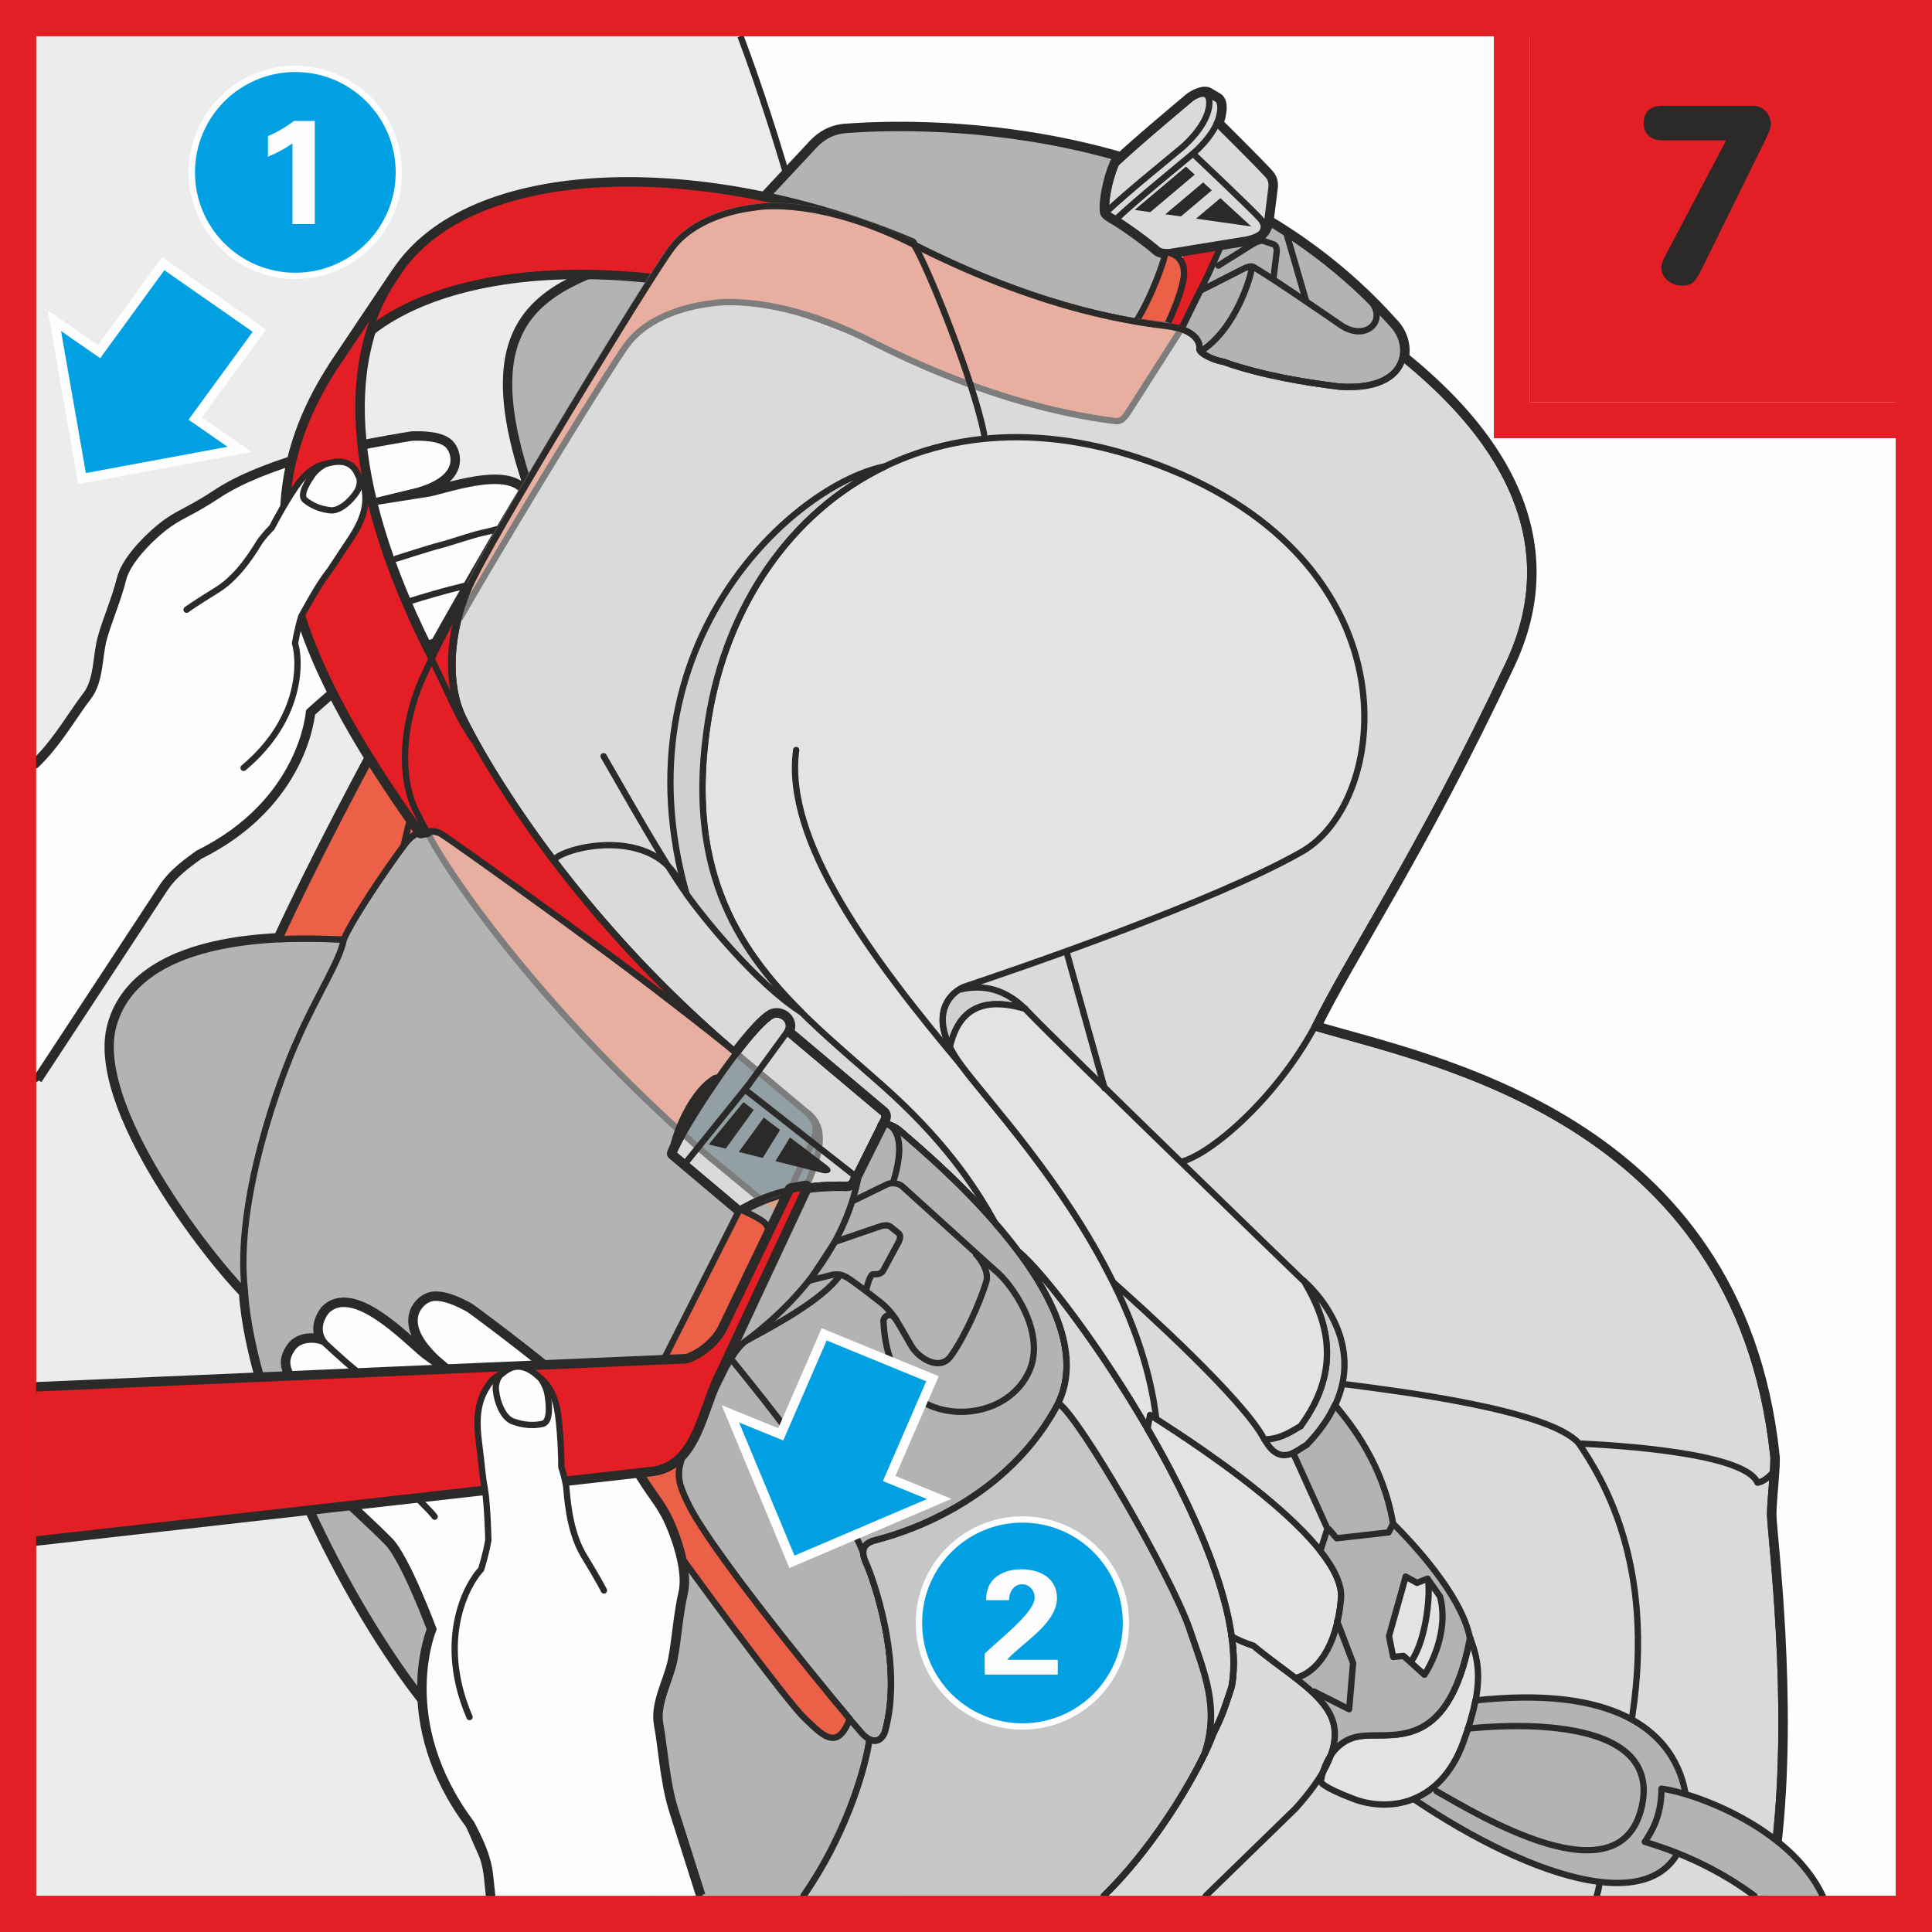 <?xml version="1.0" encoding="UTF-8"?>
<!DOCTYPE svg PUBLIC "-//W3C//DTD SVG 1.1//EN" "http://www.w3.org/Graphics/SVG/1.1/DTD/svg11.dtd">
<!-- Creator: CorelDRAW 2017 -->
<svg xmlns="http://www.w3.org/2000/svg" xml:space="preserve" width="28.25mm" height="28.25mm" version="1.1" style="shape-rendering:geometricPrecision; text-rendering:geometricPrecision; image-rendering:optimizeQuality; fill-rule:evenodd; clip-rule:evenodd"
viewBox="0 0 180.68 180.68"
 xmlns:xlink="http://www.w3.org/1999/xlink">
 <rect x="0" y="0" width="180.68" height="180.68" fill="#333333" stroke="none"/>
 <defs>
  <style type="text/css">
   <![CDATA[
    .str2 {stroke:#2B2A29;stroke-width:1.18;stroke-miterlimit:4}
    .str7 {stroke:#FEFEFE;stroke-width:0.59;stroke-miterlimit:4}
    .str5 {stroke:#7D7D7D;stroke-width:0.59;stroke-miterlimit:4}
    .str1 {stroke:#2B2A29;stroke-width:0.59;stroke-miterlimit:4}
    .str8 {stroke:#E31E24;stroke-width:3.38;stroke-miterlimit:10}
    .str6 {stroke:#FEFEFE;stroke-width:1.77;stroke-miterlimit:4}
    .str4 {stroke:#2B2A29;stroke-width:0.59;stroke-linejoin:round;stroke-miterlimit:4}
    .str0 {stroke:#2B2A29;stroke-width:1.18;stroke-linecap:round;stroke-linejoin:round;stroke-miterlimit:4}
    .str3 {stroke:#2B2A29;stroke-width:0.59;stroke-linecap:round;stroke-linejoin:round;stroke-miterlimit:4}
    .fil1 {fill:none;fill-rule:nonzero}
    .fil0 {fill:#FEFEFE;fill-rule:nonzero}
    .fil2 {fill:#EBECEC;fill-rule:nonzero}
    .fil11 {fill:#E3E3E3;fill-rule:nonzero}
    .fil5 {fill:#D9DADA;fill-rule:nonzero}
    .fil12 {fill:#CFD0D0;fill-rule:nonzero}
    .fil9 {fill:#C5C6C6;fill-rule:nonzero}
    .fil3 {fill:#B2B3B3;fill-rule:nonzero}
    .fil10 {fill:#2B2A29;fill-rule:nonzero}
    .fil16 {fill:#2B2A29;fill-rule:nonzero}
    .fil6 {fill:#DEA089;fill-rule:nonzero}
    .fil8 {fill:#EB6046;fill-rule:nonzero}
    .fil4 {fill:#E31E24;fill-rule:nonzero}
    .fil13 {fill:#E8AFA0;fill-rule:nonzero}
    .fil14 {fill:#929FA4;fill-rule:nonzero}
    .fil7 {fill:#44C0F0;fill-rule:nonzero}
    .fil15 {fill:#00A0E3;fill-rule:nonzero}
   ]]>
  </style>
 </defs>
 <g id="Слой_x0020_1">
  <polygon class="fil0" points="3.38,177.3 177.3,177.3 177.3,3.38 3.38,3.38 "/>
  <path class="fil1 str0" d="M62.46 23.68c-0.04,0.06 -0.09,0.13 -0.13,0.2 0.04,-0.07 0.09,-0.14 0.13,-0.2z"/>
  <path class="fil2" d="M69.25 3.38c6.91,18.41 14.09,48.31 15.05,81.02 0.94,31.89 0.58,71.43 0.27,92.89l-81.19 0 0 -173.91 65.87 0z"/>
  <path class="fil1 str1" d="M69.25 3.38c6.91,18.41 14.09,48.31 15.05,81.02 0.94,31.89 0.58,71.43 0.27,92.89"/>
  <path class="fil1 str0" d="M165.54 141.75c0,-1.61 0.44,-4.98 0.29,-5.71 -3.37,-31.48 -32.22,-36.75 -42.9,-39.97 3.36,-6.88 9.81,-16.25 18.16,-33.98 6.67,-14.16 -4.87,-24.51 -9.92,-28.65 0,0 -0,0.01 -0,0.01 0.25,-1.13 -0.18,-2.36 -0.96,-3.14 -17.87,-20.01 -45.96,-18.52 -51.06,-18.16 -1.37,0.09 -2.25,0.68 -2.93,1.37l-5.47 5.86c-2.15,0.24 -5.95,1.12 -8,3.9 -0.05,0.07 -0.12,0.17 -0.19,0.27 0.07,-0.1 0.14,-0.2 0.19,-0.27 0.05,-0.07 0.12,-0.14 0.17,-0.21 -9.96,3.43 -19.29,4.5 -13.54,21.91 1.67,-2.85 3.54,-5.96 5.34,-8.92 -3.88,6.39 -8.07,13.46 -9.99,17.09 1.03,-1.95 2.71,-4.88 4.65,-8.17 -4.76,7.71 -16.81,28.9 -23.25,42.86 2.46,-0.12 4.53,-0.02 5.56,0.02 -3.43,-0.11 -18.57,-0.97 -21.07,8.06 -2.06,7.46 9.08,21.67 12.3,24.89 0.73,10.84 9.18,28.83 17.26,38.8 6.24,7.37 14.34,13.57 20.88,17.69m103.94 0c0.45,-1.78 0.81,-3.4 0.99,-4.65 1.61,-13.62 -0.44,-29.29 -0.44,-30.9"/>
  <path class="fil0" d="M3.38 100.88c5.39,-8.22 10.62,-16.14 11.72,-17.84 1.02,-1.57 2.5,-2.54 3.42,-3.23 9.82,-4.84 10.38,-13.26 10.38,-13.26 0,0 4.77,-4.39 6.7,-5.03 1.56,-0.53 3.91,-1.17 6.32,-1.9 1.99,-0.61 4.07,-1.82 5.42,-2.99 1.38,-1.18 0.15,-2.62 -0.56,-2.8 3.47,-0.89 3.8,-1.9 3.63,-3.12 -0.16,-1.21 -1.62,-1.72 -2.22,-1.69 0,0 1.43,-0.51 1.08,-2.44 -0.97,-3.07 -7.06,-0.88 -9.09,-0.44l-5.89 0.93 4.78 -1.16c4.4,-1.28 3.35,-3.64 2.97,-4.11 -0.64,-0.93 -2.72,-0.9 -3.52,-0.87 -1.89,0.29 -8.99,1.58 -10.88,2.2 -1.9,0.62 -4.93,1.64 -7.27,3.19 -2.35,1.55 -3.22,1.78 -4.44,2.61 -1.22,0.81 -3.94,3.28 -4.42,5.24 -0.49,1.95 -1.31,3.79 -1.79,5.5 -0.48,1.69 -0.3,4 -1.45,5.5 -1.17,1.5 -2.68,4.12 -4.46,5.93l-0.45 0.46 0 29.32z"/>
  <path class="fil1 str2" d="M3.38 100.88c5.39,-8.22 10.62,-16.14 11.72,-17.84 1.02,-1.57 2.5,-2.54 3.42,-3.23 9.82,-4.84 10.38,-13.26 10.38,-13.26 0,0 4.77,-4.39 6.7,-5.03 1.56,-0.53 3.91,-1.17 6.32,-1.9 1.99,-0.61 4.07,-1.82 5.42,-2.99 1.38,-1.18 0.15,-2.62 -0.56,-2.8 3.47,-0.89 3.8,-1.9 3.63,-3.12 -0.16,-1.21 -1.62,-1.72 -2.22,-1.69 0,0 1.43,-0.51 1.08,-2.44 -0.97,-3.07 -7.06,-0.88 -9.09,-0.44l-5.89 0.93 4.78 -1.16c4.4,-1.28 3.35,-3.64 2.97,-4.11 -0.64,-0.93 -2.72,-0.9 -3.52,-0.87 -1.89,0.29 -8.99,1.58 -10.88,2.2 -1.9,0.62 -4.93,1.64 -7.27,3.19 -2.35,1.55 -3.22,1.78 -4.44,2.61 -1.22,0.81 -3.94,3.28 -4.42,5.24 -0.49,1.95 -1.31,3.79 -1.79,5.5 -0.48,1.69 -0.3,4 -1.45,5.5 -1.17,1.5 -2.68,4.12 -4.46,5.93l-0.45 0.46"/>
  <path class="fil0" d="M3.38 100.88c5.39,-8.22 10.62,-16.14 11.72,-17.84 1.02,-1.57 2.5,-2.54 3.42,-3.23 9.82,-4.84 10.38,-13.26 10.38,-13.26 0,0 4.77,-4.39 6.7,-5.03 1.56,-0.53 3.91,-1.17 6.32,-1.9 1.99,-0.61 4.07,-1.82 5.42,-2.99 1.38,-1.18 0.15,-2.62 -0.56,-2.8 3.47,-0.89 3.8,-1.9 3.63,-3.12 -0.16,-1.21 -1.62,-1.72 -2.22,-1.69 0,0 1.43,-0.51 1.08,-2.44 -0.97,-3.07 -7.06,-0.88 -9.09,-0.44l-5.89 0.93 4.78 -1.16c4.4,-1.28 3.35,-3.64 2.97,-4.11 -0.64,-0.93 -2.72,-0.9 -3.52,-0.87 -1.89,0.29 -8.99,1.58 -10.88,2.2 -1.9,0.62 -4.93,1.64 -7.27,3.19 -2.35,1.55 -3.22,1.78 -4.44,2.61 -1.22,0.81 -3.94,3.28 -4.42,5.24 -0.49,1.95 -1.31,3.79 -1.79,5.5 -0.48,1.69 -0.3,4 -1.45,5.5 -1.17,1.5 -2.68,4.12 -4.46,5.93l-0.45 0.46 0 29.32z"/>
  <path class="fil0" d="M3.38 100.88c5.39,-8.22 10.62,-16.14 11.72,-17.84 1.02,-1.57 2.5,-2.54 3.42,-3.23 9.82,-4.84 10.38,-13.26 10.38,-13.26 0,0 4.77,-4.39 6.7,-5.03 1.56,-0.53 3.91,-1.17 6.32,-1.9 1.99,-0.61 4.07,-1.82 5.42,-2.99 1.38,-1.18 0.15,-2.62 -0.56,-2.8 3.47,-0.89 3.8,-1.9 3.63,-3.12 -0.16,-1.21 -1.62,-1.72 -2.22,-1.69 0,0 1.43,-0.51 1.08,-2.44 -0.97,-3.07 -7.06,-0.88 -9.09,-0.44l-5.89 0.93 4.78 -1.16c4.4,-1.28 3.35,-3.64 2.97,-4.11 -0.64,-0.93 -2.72,-0.9 -3.52,-0.87 -1.89,0.29 -8.99,1.58 -10.88,2.2 -1.9,0.62 -4.93,1.64 -7.27,3.19 -2.35,1.55 -3.22,1.78 -4.44,2.61 -1.22,0.81 -3.94,3.28 -4.42,5.24 -0.49,1.95 -1.31,3.79 -1.79,5.5 -0.48,1.69 -0.3,4 -1.45,5.5 -1.17,1.5 -2.68,4.12 -4.46,5.93l-0.45 0.46 0 29.32z"/>
  <path class="fil1 str3" d="M3.38 100.88c5.39,-8.22 10.62,-16.14 11.72,-17.84 1.02,-1.57 2.5,-2.54 3.42,-3.23 9.82,-4.84 10.38,-13.26 10.38,-13.26 0,0 4.77,-4.39 6.7,-5.03 1.56,-0.53 3.91,-1.17 6.32,-1.9 1.99,-0.61 4.07,-1.82 5.42,-2.99 1.38,-1.18 0.15,-2.62 -0.56,-2.8 3.47,-0.89 3.8,-1.9 3.63,-3.12 -0.16,-1.21 -1.62,-1.72 -2.22,-1.69 0,0 1.43,-0.51 1.08,-2.44 -0.97,-3.07 -7.06,-0.88 -9.09,-0.44l-5.89 0.93 4.78 -1.16c4.4,-1.28 3.35,-3.64 2.97,-4.11 -0.64,-0.93 -2.72,-0.9 -3.52,-0.87 -1.89,0.29 -8.99,1.58 -10.88,2.2 -1.9,0.62 -4.93,1.64 -7.27,3.19 -2.35,1.55 -3.22,1.78 -4.44,2.61 -1.22,0.81 -3.94,3.28 -4.42,5.24 -0.49,1.95 -1.31,3.79 -1.79,5.5 -0.48,1.69 -0.3,4 -1.45,5.5 -1.17,1.5 -2.68,4.12 -4.46,5.93l-0.45 0.46"/>
  <path class="fil1 str3" d="M48.21 49.02c-0.29,0.09 -2.37,0.67 -3.09,0.81 -0.7,0.13 -3.22,0.98 -4.03,1.18 -0.81,0.2 -4.02,1.23 -4.02,1.23"/>
  <path class="fil1 str3" d="M46.8 53.82c-0.3,0.12 -2.91,0.88 -4.14,1.17 -1.24,0.29 -5.39,1.48 -6.05,1.88"/>
  <path class="fil3" d="M79.14 12.15c5.1,-0.37 33.19,-1.85 51.06,18.16 1.85,1.86 1.76,6.25 -4.88,5.86 -3.22,-0.39 -7.42,-1.08 -10.93,-2.34 -0.78,-0.1 -2.34,-0.78 -2.24,-1.27 0.1,-0.49 -0.37,-1.75 -2.93,-2.05 -4.98,-0.59 -12.92,-2.15 -23.72,-7.61 -9.08,-4.59 -14.74,-3.52 -14.74,-3.52l5.47 -5.86c0.68,-0.68 1.56,-1.27 2.93,-1.37z"/>
  <path class="fil1 str3" d="M79.14 12.15c5.1,-0.37 33.19,-1.85 51.06,18.16 1.85,1.86 1.76,6.25 -4.88,5.86 -3.22,-0.39 -7.42,-1.08 -10.93,-2.34 -0.78,-0.1 -2.34,-0.78 -2.24,-1.27 0.1,-0.49 -0.37,-1.75 -2.93,-2.05 -4.98,-0.59 -12.92,-2.15 -23.72,-7.61 -9.08,-4.59 -14.74,-3.52 -14.74,-3.52l5.47 -5.86c0.68,-0.68 1.56,-1.27 2.93,-1.37z"/>
  <path class="fil4" d="M110.41 24.37c0.93,1.2 -0.41,4.01 -1.3,6.09l1.34 0.38c2.67,-5.47 6.2,-11.92 4.77,-14.56l-4.8 8.09z"/>
  <path class="fil1 str3" d="M110.41 24.37c0.93,1.2 -0.41,4.01 -1.3,6.09l1.34 0.38c2.67,-5.47 6.2,-11.92 4.77,-14.56"/>
  <path class="fil5" d="M165.54 141.75c0,-1.61 0.44,-4.98 0.29,-5.71 -3.37,-31.48 -32.22,-36.75 -42.9,-39.97 3.36,-6.88 9.81,-16.25 18.16,-33.98 6.67,-14.16 -4.87,-24.51 -9.92,-28.65 -0.34,1.57 -1.99,2.96 -5.84,2.73 -3.22,-0.39 -7.42,-1.08 -10.93,-2.34 -0.78,-0.1 -2.34,-0.78 -2.24,-1.27 0.1,-0.49 -0.37,-1.75 -2.93,-2.05 -4.98,-0.59 -12.92,-2.15 -23.72,-7.61 -9.08,-4.59 -14.74,-3.52 -14.74,-3.52 -2.15,0.24 -5.95,1.12 -8,3.9 -2.05,2.78 -16.99,27.24 -18.89,31.63 -1.9,4.39 -2.04,9.14 -0.59,12.15 1.9,3.95 9.96,18.16 25.48,31.34l0.14 0.09c1.18,-1.54 2.28,-2.81 3.04,-3.36 0.9,-0.77 2.37,0.29 1.68,1.39l8.97 7.55c0.15,0.12 0.18,0.31 0.1,0.58l-0.26 0.51c0.13,-0.06 0.31,-0.07 0.51,-0.02 0.47,0.06 0.99,0.39 1.38,0.74 1.59,1.39 6.95,5.87 10.91,11.16 4.5,3.67 22.14,28.77 19.95,40.69 -0.55,1.63 -0.76,2.5 -1.74,4.45 -0.18,0.49 -0.44,1.11 -0.78,1.82 -1.66,3.48 -5.18,9.16 -9.43,13.3l61.76 0c0.45,-1.78 0.81,-3.4 0.99,-4.65 1.61,-13.62 -0.44,-29.29 -0.44,-30.9z"/>
  <path class="fil1 str3" d="M165.54 141.75c0,-1.61 0.44,-4.98 0.29,-5.71 -3.37,-31.48 -32.22,-36.75 -42.9,-39.97 3.36,-6.88 9.81,-16.25 18.16,-33.98 6.67,-14.16 -4.87,-24.51 -9.92,-28.65 -0.34,1.57 -1.99,2.96 -5.84,2.73 -3.22,-0.39 -7.42,-1.08 -10.93,-2.34 -0.78,-0.1 -2.34,-0.78 -2.24,-1.27 0.1,-0.49 -0.37,-1.75 -2.93,-2.05 -4.98,-0.59 -12.92,-2.15 -23.72,-7.61 -9.08,-4.59 -14.74,-3.52 -14.74,-3.52 -2.15,0.24 -5.95,1.12 -8,3.9 -2.05,2.78 -16.99,27.24 -18.89,31.63 -1.9,4.39 -2.04,9.14 -0.59,12.15 1.9,3.95 9.96,18.16 25.48,31.34l0.14 0.09c1.18,-1.54 2.28,-2.81 3.04,-3.36 0.9,-0.77 2.37,0.29 1.68,1.39l8.97 7.55c0.15,0.12 0.18,0.31 0.1,0.58l-0.26 0.51c0.13,-0.06 0.31,-0.07 0.51,-0.02 0.47,0.06 0.99,0.39 1.38,0.74 1.59,1.39 6.95,5.87 10.91,11.16 4.5,3.67 22.14,28.77 19.95,40.69 -0.55,1.63 -0.76,2.5 -1.74,4.45 -0.18,0.49 -0.44,1.11 -0.78,1.82 -1.66,3.48 -5.18,9.16 -9.43,13.3m61.76 0c0.45,-1.78 0.81,-3.4 0.99,-4.65 1.61,-13.62 -0.44,-29.29 -0.44,-30.9"/>
  <path class="fil3" d="M84.31 105.87c-0.63,-0.55 -1.56,-1.07 -2.15,-0.49l-0.87 1.3 -5.81 -2.57c-3.96,-4.1 -28.56,-22.7 -34.12,-26.07 -0.58,-0.44 -2.25,-0.72 -3.37,0.74 -1.46,1.9 -4.98,7.03 -5.86,9.08 -2.2,0 -18.89,-1.46 -21.53,8.05 -2.06,7.46 9.08,21.67 12.3,24.89 0.73,10.84 9.18,28.83 17.25,38.8 6.24,7.37 14.35,13.57 20.89,17.69l14.1 0c4.46,-6.44 5.98,-13.02 6.16,-14.63 0.7,0.35 1.21,-0.07 1.44,-0.66 1.85,-6.54 -1.27,-14.74 -1.66,-15.62 -0.4,-0.88 -0.78,-1.95 0.78,-2.34 1.56,-0.39 11.71,-3.03 16.89,-12.4 5.18,-9.37 -11.42,-23.14 -14.45,-25.77z"/>
  <path class="fil1 str3" d="M84.31 105.87c-0.63,-0.55 -1.56,-1.07 -2.15,-0.49l-0.87 1.3 -5.81 -2.57c-3.96,-4.1 -28.56,-22.7 -34.12,-26.07 -0.58,-0.44 -2.25,-0.72 -3.37,0.74 -1.46,1.9 -4.98,7.03 -5.86,9.08 -2.2,0 -18.89,-1.46 -21.53,8.05 -2.06,7.46 9.08,21.67 12.3,24.89 0.73,10.84 9.18,28.83 17.25,38.8 6.24,7.37 14.35,13.57 20.89,17.69m14.1 0c4.46,-6.44 5.98,-13.02 6.16,-14.63 0.7,0.35 1.21,-0.07 1.44,-0.66 1.85,-6.54 -1.27,-14.74 -1.66,-15.62 -0.4,-0.88 -0.78,-1.95 0.78,-2.34 1.56,-0.39 11.71,-3.03 16.89,-12.4 5.18,-9.37 -11.42,-23.14 -14.45,-25.77"/>
  <path class="fil6" d="M72.82 113.54l1.06 -2.27c-1.13,0.25 -2.04,0.57 -2.76,0.87l1.7 1.4z"/>
  <path class="fil1 str3" d="M91.28 117.31c0.39,0.4 1.26,1.6 0.95,2.58 -0.61,1.98 -2.03,5.18 -3.33,6.96 -1.07,1.46 -3.12,0.1 -3.75,-1.12 0,0 -0.96,-1.69 -1.35,-2.31 -0.39,-0.61 -0.9,-1.18 -1.46,-1.63 -0.56,-0.45 -2.19,-1.69 -2.76,-2.08 -0.56,-0.39 -0.97,-0.61 -1.69,-0.5l-2.2 0.55"/>
  <path class="fil1 str3" d="M83.81 123.44c-0.51,-0.9 -1.3,-0.28 -1.18,0.23 0.12,2.42 0.82,5.12 3.03,6.97 2.76,2.31 8.46,1.86 10.5,-2.21 1.84,-3.68 -1.56,-8.41 -3.13,-9.65l-8.67 -7.85c-0.34,-0.28 -0.97,-0.37 -1.4,-0.17l-3.23 1.57"/>
  <path class="fil1 str3" d="M80.99 120.71c0,0 0.34,-1.6 0.68,-1.54 0.63,0.05 0.87,-0.22 0.95,-0.39l1.46 -2.7c0.21,-0.53 0.01,-0.72 -0.11,-0.8l-0.67 -0.54c-0.34,-0.28 -0.84,-0.1 -1.29,0.05l-3.93 1.35 -2.38 3.64"/>
  <path class="fil1 str3" d="M119.1 25.98l0.3 -2.47c0.01,-0.55 -0.24,-0.65 -0.37,-0.68l-0.78 -0.27c-0.39,-0.14 -0.83,0.1 -1.25,0.36l-3.06 1.92"/>
  <path class="fil1 str3" d="M69.79 125.38c5.43,-4.06 10.26,-10.08 10.8,-17.66l1.57 -2.35c0.58,-0.59 1.52,-0.06 2.15,0.49 3.03,2.64 19.62,16.4 14.45,25.77 -5.18,9.37 -15.33,12 -16.89,12.4 -1.56,0.39 -1.18,1.47 -0.78,2.34 0.39,0.88 3.51,9.08 1.66,15.62 -0.29,0.78 -1.07,1.27 -2.15,0.1 -1.07,-1.17 -14.15,-16.88 -16.3,-21.57 -0.87,-1.76 -1.07,-2.73 -0.49,-4.2 0.59,-1.46 4.1,-8.49 4.1,-8.49 0.39,-0.69 1.13,-1.97 1.88,-2.45z"/>
  <path class="fil7" d="M82.68 104.64l-2.68 5.37c-0.35,0.66 -0.47,0.85 -1,0.79 -6.13,-0.12 -9.14,1.99 -9.82,2.32l-6.22 -5.24c0.89,-2.41 6.61,-11.03 8.97,-12.75 0.9,-0.77 2.37,0.29 1.68,1.39l8.97 7.55c0.15,0.12 0.19,0.31 0.1,0.58z"/>
  <path class="fil1 str0" d="M82.68 104.64l-2.68 5.37c-0.35,0.66 -0.47,0.85 -1,0.79 -6.13,-0.12 -9.14,1.99 -9.82,2.32l-6.22 -5.24c0.89,-2.41 6.61,-11.03 8.97,-12.75 0.9,-0.77 2.37,0.29 1.68,1.39l8.97 7.55c0.15,0.12 0.19,0.31 0.1,0.58z"/>
  <path class="fil5" d="M82.68 104.64l-2.68 5.37c-0.35,0.66 -0.47,0.85 -1,0.79 -6.13,-0.12 -9.14,1.99 -9.82,2.32l-6.22 -5.24c0.89,-2.41 6.61,-11.03 8.97,-12.75 0.9,-0.77 2.37,0.29 1.68,1.39l8.97 7.55c0.15,0.12 0.19,0.31 0.1,0.58z"/>
  <path class="fil1 str3" d="M82.68 104.64l-2.68 5.37c-0.35,0.66 -0.47,0.85 -1,0.79 -6.13,-0.12 -9.14,1.99 -9.82,2.32l-6.22 -5.24c0.89,-2.41 6.61,-11.03 8.97,-12.75 0.9,-0.77 2.37,0.29 1.68,1.39l8.97 7.55c0.15,0.12 0.19,0.31 0.1,0.58z"/>
  <path class="fil1 str3" d="M68.5 127.25c2.83,3.52 10.64,12.98 12.5,18.74"/>
  <path class="fil1 str3" d="M82.36 105.18c0.59,-0.39 2.74,0.39 1.17,5.37"/>
  <path class="fil1 str3" d="M69.79 125.38c2.15,-1.17 7.2,-3.8 8.76,-6.14"/>
  <path class="fil8" d="M63.67 136.73c-0.76,-1.32 -0.96,-2.37 -0.35,-3.56l7.76 -15.38c0.8,-1.46 1.31,-2.93 0.14,-3.66 -1.17,-0.73 -2.05,-1.03 -2.05,-1.03l-10.25 20.28c-0.58,1.25 -0.95,4.03 2.13,8.49 3.07,4.47 12.45,17.13 14.13,18.75 1.68,1.61 3.08,3.22 4.25,0.22l0 -0.12c-3.5,-4.17 -13.3,-16.21 -15.13,-20.21 -0.79,-1.59 -1.02,-2.54 -0.63,-3.79z"/>
  <path class="fil1 str3" d="M63.67 136.73c-0.76,-1.32 -0.96,-2.37 -0.35,-3.56l7.76 -15.38c0.8,-1.46 1.31,-2.93 0.14,-3.66 -1.17,-0.73 -2.05,-1.03 -2.05,-1.03l-10.25 20.28c-0.58,1.25 -0.95,4.03 2.13,8.49 3.07,4.47 12.45,17.13 14.13,18.75 1.68,1.61 3.08,3.22 4.25,0.22l0 -0.12c-3.5,-4.17 -13.3,-16.21 -15.13,-20.21 -0.79,-1.59 -1.02,-2.54 -0.63,-3.79z"/>
  <path class="fil1 str3" d="M22.91 120.8c-1.03,-8.49 3.37,-20.21 4.98,-23.72 1.66,-3.81 4,-7.42 4.25,-9.22"/>
  <path class="fil3" d="M61.05 177.3c-6.54,-4.13 -14.64,-10.32 -20.88,-17.69 -0.28,-0.35 -0.56,-0.71 -0.85,-1.07 1.49,4.81 4.67,12.94 7.16,17.92l-0.31 0.85 14.88 0z"/>
  <path class="fil1 str3" d="M61.05 177.3c-6.54,-4.13 -14.64,-10.32 -20.88,-17.69 -0.28,-0.35 -0.56,-0.71 -0.85,-1.07 1.49,4.81 4.67,12.94 7.16,17.92l-0.31 0.85"/>
  <path class="fil1 str3" d="M46.05 165.9c0.36,1.82 1.6,6.37 4.74,11.39"/>
  <line class="fil1 str3" x1="46.48" y1="176.45" x2="46.79" y2= "177.3" />
  <path class="fil9" d="M111.27 152.41c-1.71,-5.01 -10.31,-19.86 -12.27,-21.16 -0,-0 -0.02,-0.01 -0.03,-0.02 -0.07,0.14 -0.14,0.28 -0.21,0.42 -5.18,9.37 -15.33,12 -16.89,12.4 -1.56,0.39 -1.18,1.46 -0.78,2.34 0.39,0.88 3.51,9.08 1.66,15.62 -0.23,0.59 -0.74,1.02 -1.44,0.67 -0.18,1.62 -1.69,8.19 -6.16,14.63l28.07 0c4.26,-4.14 7.77,-9.82 9.43,-13.3 1.41,-4.3 0.01,-7.48 -1.39,-11.59z"/>
  <path class="fil1 str4" d="M111.27 152.41c-1.71,-5.01 -10.31,-19.86 -12.27,-21.16 -0,-0 -0.02,-0.01 -0.03,-0.02 -0.07,0.14 -0.14,0.28 -0.21,0.42 -5.18,9.37 -15.33,12 -16.89,12.4 -1.56,0.39 -1.18,1.46 -0.78,2.34 0.39,0.88 3.51,9.08 1.66,15.62 -0.23,0.59 -0.74,1.02 -1.44,0.67 -0.18,1.62 -1.69,8.19 -6.16,14.63m28.07 0c4.26,-4.14 7.77,-9.82 9.43,-13.3 1.41,-4.3 0.01,-7.48 -1.39,-11.59"/>
  <path class="fil5" d="M95.23 117.03c3.45,4.61 5.83,9.84 3.75,14.19 0.01,0 0.02,0.02 0.03,0.02 1.95,1.3 10.55,16.16 12.27,21.16 1.4,4.11 2.8,7.29 1.39,11.59 0.34,-0.71 0.6,-1.33 0.78,-1.82 0.98,-1.95 1.2,-2.82 1.74,-4.45 2.19,-11.92 -15.45,-37.02 -19.95,-40.69z"/>
  <path class="fil1 str3" d="M95.23 117.03c3.45,4.61 5.83,9.84 3.75,14.19 0.01,0 0.02,0.02 0.03,0.02 1.95,1.3 10.55,16.16 12.27,21.16 1.4,4.11 2.8,7.29 1.39,11.59 0.34,-0.71 0.6,-1.33 0.78,-1.82 0.98,-1.95 1.2,-2.82 1.74,-4.45 2.19,-11.92 -15.45,-37.02 -19.95,-40.69z"/>
  <path class="fil7" d="M103.94 20.26c1.24,0.67 3.71,2.52 4.38,3.14 0.29,0.14 0.57,0.23 0.95,0.19l7.33 -1.19c1.3,-0.29 1.66,-0.72 1.9,-1.57l0.38 -3.04c0.1,-0.57 0.05,-1 -0.29,-1.39 -0.78,-0.88 -4.79,-4.86 -4.79,-4.86 0.13,-0.31 0.23,-0.62 0.28,-0.95 0.14,-0.75 -0.02,-1.21 -0.26,-1.33l-0.76 -0.45c-0.4,-0.33 -1.37,0.14 -1.79,0.49 -1.41,1.19 -5,4.19 -6.91,6 -0.66,1.52 -1.05,3.67 -0.91,4.52 0.02,0.11 0.21,0.27 0.48,0.43z"/>
  <path class="fil1 str0" d="M103.94 20.26c1.24,0.67 3.71,2.52 4.38,3.14 0.29,0.14 0.57,0.23 0.95,0.19l7.33 -1.19c1.3,-0.29 1.66,-0.72 1.9,-1.57l0.38 -3.04c0.1,-0.57 0.05,-1 -0.29,-1.39 -0.78,-0.88 -4.79,-4.86 -4.79,-4.86 0.13,-0.31 0.23,-0.62 0.28,-0.95 0.14,-0.75 -0.02,-1.21 -0.26,-1.33l-0.76 -0.45c-0.4,-0.33 -1.37,0.14 -1.79,0.49 -1.41,1.19 -5,4.19 -6.91,6 -0.66,1.52 -1.05,3.67 -0.91,4.52 0.02,0.11 0.21,0.27 0.48,0.43z"/>
  <path class="fil5" d="M103.94 20.26c1.24,0.67 3.71,2.52 4.38,3.14 0.29,0.14 0.57,0.23 0.95,0.19l7.33 -1.19c1.3,-0.29 1.66,-0.72 1.9,-1.57l0.38 -3.04c0.1,-0.57 0.05,-1 -0.29,-1.39 -0.78,-0.88 -4.79,-4.86 -4.79,-4.86 0.13,-0.31 0.23,-0.62 0.28,-0.95 0.14,-0.75 -0.02,-1.21 -0.26,-1.33l-0.76 -0.45c-0.4,-0.33 -1.37,0.14 -1.79,0.49 -1.41,1.19 -5,4.19 -6.91,6 -0.66,1.52 -1.05,3.67 -0.91,4.52 0.02,0.11 0.21,0.27 0.48,0.43z"/>
  <path class="fil1 str3" d="M103.94 20.26c1.24,0.67 3.71,2.52 4.38,3.14 0.29,0.14 0.57,0.23 0.95,0.19l7.33 -1.19c1.3,-0.29 1.66,-0.72 1.9,-1.57l0.38 -3.04c0.1,-0.57 0.05,-1 -0.29,-1.39 -0.78,-0.88 -4.79,-4.86 -4.79,-4.86 0.13,-0.31 0.23,-0.62 0.28,-0.95 0.14,-0.75 -0.02,-1.21 -0.26,-1.33l-0.76 -0.45c-0.4,-0.33 -1.37,0.14 -1.79,0.49 -1.41,1.19 -5,4.19 -6.91,6 -0.66,1.52 -1.05,3.67 -0.91,4.52 0.02,0.11 0.21,0.27 0.48,0.43z"/>
  <path class="fil1 str3" d="M118.06 21.68c0.24,-0.45 0.13,-0.84 -0.2,-1.22 -0.78,-0.88 -6.29,-6.09 -6.29,-6.09"/>
  <polygon class="fil10" points="110.91,15.58 106.11,19.63 107.57,19.84 111.73,16.33 "/>
  <polygon class="fil10" points="117.02,21.18 114.13,18.53 111.85,20.45 "/>
  <polygon class="fil10" points="112.52,17.06 108.98,20.04 110.44,20.24 113.33,17.8 "/>
  <path class="fil8" d="M108.95 23.57c0.14,0.43 -1.42,4.56 -2.71,6.49 0,0 0,0 0,0l2.87 0.4c0.89,-1.83 1.62,-3.95 1.62,-4.89 0,-1.78 -1.5,-1.99 -1.78,-1.99z"/>
  <path class="fil1 str3" d="M108.95 23.57c0.14,0.43 -1.42,4.56 -2.71,6.49 0,0 0,0 0,0l2.87 0.4c0.89,-1.83 1.62,-3.95 1.62,-4.89 0,-1.78 -1.5,-1.99 -1.78,-1.99z"/>
  <path class="fil1 str3" d="M128.03 27.99c1.85,1.85 -0.21,4.06 -2.63,2.42 -1.24,-0.84 -5.77,-3.99 -8.12,-5.41 -0.21,-0.14 -0.5,-0.14 -1.28,0.28 -0.49,0.26 -3.78,1.92 -3.78,1.92l-1.78 3.63"/>
  <line class="fil1 str3" x1="120.34" y1="21.94" x2="122.12" y2= "28.06" />
  <path class="fil1 str3" d="M117.07 25.07c-0.07,0.71 -1.43,5.55 -4.63,7.69"/>
  <path class="fil3" d="M62.91 23.07c-9.95,3.43 -19.29,4.5 -13.54,21.91 5.12,-8.7 12.03,-19.86 13.37,-21.69 0.05,-0.07 0.11,-0.14 0.17,-0.21z"/>
  <path class="fil1 str3" d="M62.91 23.07c-9.95,3.43 -19.29,4.5 -13.54,21.91 5.12,-8.7 12.03,-19.86 13.37,-21.69 0.05,-0.07 0.11,-0.14 0.17,-0.21z"/>
  <path class="fil8" d="M37.99 78.78c1.12,-1.46 2.78,-1.17 3.37,-0.74 4.01,2.43 17.92,12.77 26.85,19.89 -15.17,-13.04 -23.07,-26.96 -24.95,-30.88 -0.37,-0.77 -0.64,-1.67 -0.8,-2.64 -2.3,5.14 -3.92,11.15 -4.72,14.69 0.09,-0.12 0.17,-0.23 0.25,-0.33z"/>
  <path class="fil1 str3" d="M37.99 78.78c1.12,-1.46 2.78,-1.17 3.37,-0.74 4.01,2.43 17.92,12.77 26.85,19.89 -15.17,-13.04 -23.07,-26.96 -24.95,-30.88 -0.37,-0.77 -0.64,-1.67 -0.8,-2.64 -2.3,5.14 -3.92,11.15 -4.72,14.69 0.09,-0.12 0.17,-0.23 0.25,-0.33z"/>
  <path class="fil8" d="M32.14 87.86c0.83,-1.94 4.02,-6.64 5.6,-8.75 0.8,-3.53 2.42,-9.54 4.72,-14.69 -0.46,-2.8 -0.03,-6.25 1.39,-9.51 0.65,-1.51 2.84,-5.39 5.52,-9.94 -4.76,7.71 -16.81,28.89 -23.25,42.86 2.92,-0.14 5.28,0.03 6.02,0.03z"/>
  <path class="fil1 str3" d="M32.14 87.86c0.83,-1.94 4.02,-6.64 5.6,-8.75 0.8,-3.53 2.42,-9.54 4.72,-14.69 -0.46,-2.8 -0.03,-6.25 1.39,-9.51 0.65,-1.51 2.84,-5.39 5.52,-9.94 -4.76,7.71 -16.81,28.89 -23.25,42.86 2.92,-0.14 5.28,0.03 6.02,0.03z"/>
  <path class="fil11" d="M90.27 92.25c4.52,-1.51 23.28,-7.91 31.48,-12.6 8.2,-4.69 10.69,-26.36 -12.3,-35.73 -22.99,-9.37 -40.12,4.25 -43.2,23.29 -3.08,19.04 7.18,26.21 16.25,34.27 5.67,5.03 8.6,9.31 10.57,12.9 0.74,0.85 1.47,1.74 2.15,2.66 2.35,1.92 8.29,9.68 13.1,18.36 -0.34,-15.95 -14.73,-30.79 -18.35,-35.68 -3.81,-5.13 -0.58,-7.18 0.29,-7.47z"/>
  <path class="fil1 str3" d="M90.27 92.25c4.52,-1.51 23.28,-7.91 31.48,-12.6 8.2,-4.69 10.69,-26.36 -12.3,-35.73 -22.99,-9.37 -40.12,4.25 -43.2,23.29 -3.08,19.04 7.18,26.21 16.25,34.27 5.67,5.03 8.6,9.31 10.57,12.9 0.74,0.85 1.47,1.74 2.15,2.66 2.35,1.92 8.29,9.68 13.1,18.36 -0.34,-15.95 -14.73,-30.79 -18.35,-35.68 -3.81,-5.13 -0.58,-7.18 0.29,-7.47z"/>
  <path class="fil12" d="M66.25 67.21c1.69,-10.5 7.67,-19.35 16.54,-23.6 -8.3,1.59 -25.21,16.38 -18.59,40 1.48,2.1 6.49,8.35 10.75,11.06 -6.21,-6.17 -10.92,-13.73 -8.7,-27.46z"/>
  <path class="fil1 str3" d="M66.25 67.21c1.69,-10.5 7.67,-19.35 16.54,-23.6 -8.3,1.59 -25.21,16.38 -18.59,40 1.48,2.1 6.49,8.35 10.75,11.06 -6.21,-6.17 -10.92,-13.73 -8.7,-27.46z"/>
  <path class="fil1 str3" d="M125.7 129.44c4.54,0.59 19.19,2.35 21.97,5.56 3.52,0.15 15.52,0.88 16.69,3.66 0.88,-0.14 1.61,-1.17 1.61,-1.17"/>
  <path class="fil11" d="M137.49 153.18c-2.12,11.07 -7.58,8.66 -10.46,9.21 -3.08,0.58 -3.51,4.24 -3.51,4.24 0,0 0,0.44 3.08,1.61 3.08,1.17 8.05,0.74 10.25,-5.27 2.02,-5.51 1.44,-7.56 0.65,-9.79z"/>
  <path class="fil1 str3" d="M137.49 153.18c-2.12,11.07 -7.58,8.66 -10.46,9.21 -3.08,0.58 -3.51,4.24 -3.51,4.24 0,0 0,0.44 3.08,1.61 3.08,1.17 8.05,0.74 10.25,-5.27 2.02,-5.51 1.44,-7.56 0.65,-9.79z"/>
  <path class="fil3" d="M138.01 159.02l-0.03 0.04c-0.21,1.09 -0.57,2.36 -1.14,3.91 -1.07,2.92 -2.8,4.52 -4.64,5.27 10.88,7.37 24.37,12.17 25.58,2.2 0.29,-4.69 -2.05,-13.33 -19.77,-11.42z"/>
  <path class="fil1 str3" d="M138.01 159.02l-0.03 0.04c-0.21,1.09 -0.57,2.36 -1.14,3.91 -1.07,2.92 -2.8,4.52 -4.64,5.27 10.88,7.37 24.37,12.17 25.58,2.2 0.29,-4.69 -2.05,-13.33 -19.77,-11.42"/>
  <path class="fil1 str3" d="M123.36 158.88c-1.46,-1.61 -3.66,-2.93 -6.15,-4.98 0,0 -1.09,-0.33 -2.04,-0.88 0.1,0.75 0.16,1.47 0.18,2.17 0.02,0.9 -0.04,1.75 -0.18,2.54 -0.55,1.63 -0.76,2.5 -1.74,4.45 -0.18,0.49 -0.44,1.11 -0.78,1.82 -1.67,3.48 -5.18,9.16 -9.43,13.3m9.54 0l8.4 -8.17c5.42,-6.01 3.66,-8.64 2.2,-10.25"/>
  <path class="fil1 str3" d="M137.27 161.66c2.79,-0.29 18.31,-1.61 16.26,7.33 -2.05,8.93 -15.52,0.58 -19.18,-1.47"/>
  <path class="fil1 str3" d="M147.67 135.01c2.05,3.08 7.17,10.98 4.98,25.48"/>
  <path class="fil1 str3" d="M149.58 176.15c-0.04,0.31 -0.12,0.7 -0.25,1.15"/>
  <path class="fil1 str3" d="M74.46 70.14c-1.17,8.49 7.03,19.47 15.52,29.58"/>
  <path class="fil1 str3" d="M64.21 83.61c-2.2,-3.07 -5.56,-9.08 -7.76,-12.89"/>
  <path class="fil12" d="M95.87 94.34c-2.24,-2.19 -4.46,-2.21 -6.21,-1.77 -0.99,0.65 -2.33,2.29 -0.81,5.34 0.63,-2.66 2.2,-4.98 7.03,-3.57z"/>
  <path class="fil1 str3" d="M95.87 94.34c-2.24,-2.19 -4.46,-2.21 -6.21,-1.77 -0.99,0.65 -2.33,2.29 -0.81,5.34 0.63,-2.66 2.2,-4.98 7.03,-3.57z"/>
  <path class="fil12" d="M121.95 119.8c2.1,3.52 3.68,8.12 -0.34,13.59 -0.53,0.26 -1.74,1.21 -3.35,1.22 1.46,2.68 3.06,0.98 3.94,0.54 7.46,-7.72 0.99,-14.24 -0.25,-15.35z"/>
  <path class="fil1 str3" d="M121.95 119.8c2.1,3.52 3.68,8.12 -0.34,13.59 -0.53,0.26 -1.74,1.21 -3.35,1.22 1.46,2.68 3.06,0.98 3.94,0.54 7.46,-7.72 0.99,-14.24 -0.25,-15.35z"/>
  <path class="fil11" d="M121.61 133.4c4.02,-5.47 2.44,-10.07 0.34,-13.59 -0.13,-0.11 -0.2,-0.17 -0.2,-0.17 0,0 -22.7,-21.96 -25.63,-25.04 -0.09,-0.09 -0.17,-0.17 -0.26,-0.26 -4.82,-1.41 -6.4,0.9 -7.03,3.57 0.28,0.56 0.65,1.16 1.14,1.81 2.4,3.23 9.5,10.81 14.13,20.19 2.82,2.5 12.15,10.94 14.12,14.66 0.01,0.01 0.02,0.03 0.02,0.04 1.61,-0 2.83,-0.95 3.35,-1.22z"/>
  <path class="fil1 str3" d="M121.61 133.4c4.02,-5.47 2.44,-10.07 0.34,-13.59 -0.13,-0.11 -0.2,-0.17 -0.2,-0.17 0,0 -22.7,-21.96 -25.63,-25.04 -0.09,-0.09 -0.17,-0.17 -0.26,-0.26 -4.82,-1.41 -6.4,0.9 -7.03,3.57 0.28,0.56 0.65,1.16 1.14,1.81 2.4,3.23 9.5,10.81 14.13,20.19 2.82,2.5 12.15,10.94 14.12,14.66 0.01,0.01 0.02,0.03 0.02,0.04 1.61,-0 2.83,-0.95 3.35,-1.22z"/>
  <path class="fil11" d="M117.21 153.9c1.44,1.19 2.79,2.13 3.95,3.03 1.92,-0.46 3.86,-2.83 4.26,-7.42 0.48,-5.76 -15.92,-15.91 -17.87,-17.18l-0.23 1.29c3.75,6.46 7.05,13.65 7.85,19.4 0.96,0.56 2.04,0.88 2.04,0.88z"/>
  <path class="fil1 str3" d="M117.21 153.9c1.44,1.19 2.79,2.13 3.95,3.03 1.92,-0.46 3.86,-2.83 4.26,-7.42 0.48,-5.76 -15.92,-15.91 -17.87,-17.18l-0.23 1.29c3.75,6.46 7.05,13.65 7.85,19.4 0.96,0.56 2.04,0.88 2.04,0.88z"/>
  <path class="fil3" d="M125.41 149.51c-0.39,4.6 -2.34,6.96 -4.26,7.42 0,-0 0,-0 0,-0 0.84,0.65 1.59,1.27 2.2,1.95 0.97,1.06 2.06,2.58 1.13,5.21 0.53,-0.77 1.33,-1.47 2.53,-1.69 2.89,-0.55 8.35,1.86 10.46,-9.21 -0.81,-4.14 -5.63,-9.15 -7.19,-10.71 -0.95,-5.59 -3.94,-9.29 -5.44,-11.09 -0.55,1.2 -1.41,2.47 -2.66,3.76 -0.33,0.16 -0.76,0.51 -1.25,0.73l3.21 7.08 -0.66 2.08c1.27,1.61 2.04,3.15 1.93,4.46z"/>
  <path class="fil1 str3" d="M125.41 149.51c-0.39,4.6 -2.34,6.96 -4.26,7.42 0,-0 0,-0 0,-0 0.84,0.65 1.59,1.27 2.2,1.95 0.97,1.06 2.06,2.58 1.13,5.21 0.53,-0.77 1.33,-1.47 2.53,-1.69 2.89,-0.55 8.35,1.86 10.46,-9.21 -0.81,-4.14 -5.63,-9.15 -7.19,-10.71 -0.95,-5.59 -3.94,-9.29 -5.44,-11.09 -0.55,1.2 -1.41,2.47 -2.66,3.76 -0.33,0.16 -0.76,0.51 -1.25,0.73l3.21 7.08 -0.66 2.08c1.27,1.61 2.04,3.15 1.93,4.46z"/>
  <path class="fil11" d="M131.46 147.45l-1.56 5.56 0.39 1.95 0.97 -0.1 1.95 1.76c0.48,-0.69 2.34,-4 1.46,-7.32l-1.17 -1.66 -0.98 0.39 -1.07 -0.59z"/>
  <path class="fil1 str3" d="M131.46 147.45l-1.56 5.56 0.39 1.95 0.97 -0.1 1.95 1.76c0.48,-0.69 2.34,-4 1.46,-7.32l-1.17 -1.66 -0.98 0.39 -1.07 -0.59z"/>
  <path class="fil1 str3" d="M133.52 147.65c0.29,1.18 -0.1,5.56 -1.47,7.61"/>
  <polyline class="fil1 str3" points="124.3,143.03 125,143.86 129.86,143.31 130.29,142.48 "/>
  <polyline class="fil1 str3" points="125.05,151.62 126.54,155.53 126.17,159.85 122.89,158.19 "/>
  <line class="fil1 str3" x1="99.79" y1="89.18" x2="103.3" y2= "101.77" />
  <path class="fil1 str3" d="M110.48 108.65c2.78,-0.73 8.79,-5.85 12.45,-12.59"/>
  <path class="fil1 str3" d="M51.69 80.81c-0.63,-1.14 8.47,-3.92 11.63,1.26"/>
  <path class="fil13" d="M68.74 98.4l-0.87 -0.74c-6.45,-5.43 -25.57,-19.01 -26.52,-19.61 -0.37,-0.24 -0.85,-0.28 -1.36,-0.19 1.77,3.67 10.25,15.87 23.87,28.17 1.18,-2.1 3.17,-5.13 5,-7.52l-0.13 -0.11z"/>
  <path class="fil1 str5" d="M68.74 98.4l-0.87 -0.74c-6.45,-5.43 -25.57,-19.01 -26.52,-19.61 -0.37,-0.24 -0.85,-0.28 -1.36,-0.19 1.77,3.67 10.25,15.87 23.87,28.17 1.18,-2.1 3.17,-5.13 5,-7.52l-0.13 -0.11z"/>
  <path class="fil14" d="M75.37 103.96l-6.5 -5.45c-1.83,2.38 -3.82,5.41 -5,7.52 0.81,0.73 1.62,1.45 2.47,2.18l4.78 3.94c0.72,-0.3 1.64,-0.62 2.76,-0.87l2.14 -4.55c0.25,-0.67 0.72,-1.66 -0.65,-2.76z"/>
  <path class="fil1 str5" d="M75.37 103.96l-6.5 -5.45c-1.83,2.38 -3.82,5.41 -5,7.52 0.81,0.73 1.62,1.45 2.47,2.18l4.78 3.94c0.72,-0.3 1.64,-0.62 2.76,-0.87l2.14 -4.55c0.25,-0.67 0.72,-1.66 -0.65,-2.76z"/>
  <path class="fil14" d="M75.38 111c1.91,-4.21 1.5,-5.96 -0.01,-7.04 1.37,1.11 0.9,2.09 0.65,2.77l-2.14 4.55c0.46,-0.1 0.95,-0.19 1.49,-0.27l0.01 -0.01z"/>
  <path class="fil1 str5" d="M75.38 111c1.91,-4.21 1.5,-5.96 -0.01,-7.04 1.37,1.11 0.9,2.09 0.65,2.77l-2.14 4.55c0.46,-0.1 0.95,-0.19 1.49,-0.27l0.01 -0.01z"/>
  <path class="fil1 str3" d="M104.36 15.3c1.91,-1.81 5.5,-4.81 6.91,-6 0.61,-0.53 2.05,-1.14 1.8,0.67 -0.23,1.67 -1.9,3.29 -2.52,3.82 -1.4,1.18 -5.19,4.23 -7.09,6.04 -0.14,-0.86 0.24,-3 0.91,-4.52z"/>
  <path class="fil1 str3" d="M113.8 11.54c-0.56,1.28 -1.74,2.41 -2.24,2.83 -1.4,1.19 -5.19,4.24 -7.09,6.04"/>
  <path class="fil4" d="M31.3 34.33c6.87,-10.58 29.61,-11.54 48.94,-3.39l4.97 -8.1c-19.32,-8.16 -41.19,-7.8 -48.06,2.78l-5.85 8.72z"/>
  <path class="fil1 str0" d="M31.3 34.33c6.87,-10.58 29.61,-11.54 48.94,-3.39l4.97 -8.1c-19.32,-8.16 -41.19,-7.8 -48.06,2.78l-5.85 8.72z"/>
  <path class="fil4" d="M38.95 75.82c-1.46,-3.01 -1.32,-7.76 0.58,-12.15 0.25,-0.55 0.63,-1.54 0.85,-2.01 -7.68,-14.98 -9.12,-27.62 -3.24,-36.03l-5.85 8.72c-8.62,13.26 -4.35,26.09 8.08,43.46 0.18,-0.05 0.36,-0.08 0.53,-0.1 -0.42,-0.76 -0.74,-1.39 -0.97,-1.88z"/>
  <path class="fil1 str0" d="M38.95 75.82c-1.46,-3.01 -1.32,-7.76 0.58,-12.15 0.25,-0.55 0.63,-1.54 0.85,-2.01 -7.68,-14.98 -9.12,-27.62 -3.24,-36.03l-5.85 8.72c-8.62,13.26 -4.35,26.09 8.08,43.46 0.18,-0.05 0.36,-0.08 0.53,-0.1 -0.42,-0.76 -0.74,-1.39 -0.97,-1.88z"/>
  <path class="fil4" d="M31.3 34.33c6.87,-10.58 29.61,-11.54 48.94,-3.39l4.97 -8.1c-19.32,-8.16 -41.19,-7.8 -48.06,2.78l-5.85 8.72z"/>
  <path class="fil1 str3" d="M31.3 34.33c6.87,-10.58 29.61,-11.54 48.94,-3.39l4.97 -8.1c-19.32,-8.16 -41.19,-7.8 -48.06,2.78l-5.85 8.72z"/>
  <path class="fil13" d="M109.1 30.46l-1.91 -0.23c-5,-0.77 -12.26,-2.57 -21.71,-7.34 -9.08,-4.59 -14.74,-3.52 -14.74,-3.52 -2.15,0.24 -5.95,1.12 -8,3.9 -2.05,2.78 -16.99,27.24 -18.89,31.63 -0.36,0.9 -0.68,1.98 -0.86,2.95 5.06,-8.83 14.06,-23.46 15.62,-25.58 2.06,-2.78 5.86,-3.66 8.01,-3.91 0,0 5.67,-1.07 14.74,3.51 9.45,4.78 16.7,6.58 21.71,7.34l1.31 0.18c0.67,0.02 0.96,-0.61 1.32,-1.14 0.28,-0.43 4.75,-7.44 4.75,-7.44l-1.34 -0.38z"/>
  <path class="fil1 str5" d="M109.1 30.46l-1.91 -0.23c-5,-0.77 -12.26,-2.57 -21.71,-7.34 -9.08,-4.59 -14.74,-3.52 -14.74,-3.52 -2.15,0.24 -5.95,1.12 -8,3.9 -2.05,2.78 -16.99,27.24 -18.89,31.63 -0.36,0.9 -0.68,1.98 -0.86,2.95 5.06,-8.83 14.06,-23.46 15.62,-25.58 2.06,-2.78 5.86,-3.66 8.01,-3.91 0,0 5.67,-1.07 14.74,3.51 9.45,4.78 16.7,6.58 21.71,7.34l1.31 0.18c0.67,0.02 0.96,-0.61 1.32,-1.14 0.28,-0.43 4.75,-7.44 4.75,-7.44l-1.34 -0.38z"/>
  <path class="fil1 str3" d="M85.48 22.89c1.39,2.27 5.66,13.03 6.55,17.71"/>
  <path class="fil1 str3" d="M165.54 141.75c0,-1.61 0.44,-4.98 0.29,-5.71 -3.37,-31.48 -32.22,-36.75 -42.9,-39.97 3.36,-6.88 9.81,-16.25 18.16,-33.98 6.67,-14.16 -4.87,-24.51 -9.92,-28.65 -0.34,1.57 -1.99,2.96 -5.84,2.73 -3.22,-0.39 -7.42,-1.08 -10.93,-2.34 -0.78,-0.1 -2.34,-0.78 -2.24,-1.27 0.1,-0.49 -0.37,-1.75 -2.93,-2.05 -4.98,-0.59 -12.92,-2.15 -23.72,-7.61 -9.08,-4.59 -14.74,-3.52 -14.74,-3.52 -2.15,0.24 -5.95,1.12 -8,3.9 -2.05,2.78 -16.99,27.24 -18.89,31.63 -1.9,4.39 -2.04,9.14 -0.59,12.15 1.9,3.95 9.96,18.16 25.48,31.34l0.14 0.09c1.18,-1.54 2.28,-2.81 3.04,-3.36 0.9,-0.77 2.37,0.29 1.68,1.39l8.97 7.55c0.15,0.12 0.18,0.31 0.1,0.58l-0.26 0.51c0.13,-0.06 0.31,-0.07 0.51,-0.02 0.47,0.06 0.99,0.39 1.38,0.74 1.59,1.39 6.95,5.87 10.91,11.16 4.5,3.67 22.14,28.77 19.95,40.69 -0.55,1.63 -0.76,2.5 -1.74,4.45 -0.18,0.49 -0.44,1.11 -0.78,1.82 -1.66,3.48 -5.18,9.16 -9.43,13.3m61.76 0c0.45,-1.78 0.81,-3.4 0.99,-4.65 1.61,-13.62 -0.44,-29.29 -0.44,-30.9"/>
  <path class="fil1 str3" d="M69.66 101.89l10.15 7.96c0.15,0.12 0.01,0.3 -0.07,0.57"/>
  <line class="fil1 str3" x1="73.6" y1="96.52" x2="69.99" y2= "101.47" />
  <polygon class="fil10" points="69.53,103.07 66.28,107.03 67.87,107.42 70.49,103.8 "/>
  <line class="fil1 str3" x1="69.99" y1="101.47" x2="64.02" y2= "108.88" />
  <path class="fil10" d="M77.38 109.02l-3.5 -2.65 -1.36 2.22 4.43 1.11c0.5,0.13 1.09,-0.13 0.43,-0.68z"/>
  <polygon class="fil10" points="71.43,104.51 69.09,107.73 71.33,108.29 72.95,105.67 "/>
  <path class="fil10" d="M66.84 100.84c-2.57,1.5 -4.23,6.65 -3.88,7.02 0.47,-1.27 2.29,-4.27 4.24,-7.07 -0.14,-0.02 -0.27,0 -0.36,0.05z"/>
  <path class="fil1 str3" d="M66.84 100.84c-2.57,1.5 -4.23,6.65 -3.88,7.02 0.47,-1.27 2.29,-4.27 4.24,-7.07 -0.14,-0.02 -0.27,0 -0.36,0.05z"/>
  <path class="fil1 str3" d="M68.76 98.38c-8.9,-7.12 -23.31,-17.85 -27.4,-20.33 -0.58,-0.44 -2.25,-0.72 -3.37,0.73"/>
  <path class="fil0" d="M46.03 177.3l-0.2 -1.89c-0.22,-2.05 -1.18,-3.74 -1.74,-4.87 -7.22,-9.64 -3.56,-18.18 -3.56,-18.18 0,0 -2.49,-6.68 -4.06,-8.28 -1.27,-1.3 -3.25,-3.09 -5.25,-5.01 -1.65,-1.58 -3.08,-3.81 -3.82,-5.63 -0.77,-1.85 1.16,-2.64 1.94,-2.47 -2.96,-2.6 -2.77,-3.75 -2,-4.87 0.76,-1.11 2.44,-0.88 3.01,-0.55 0,0 -1.14,-1.21 0.16,-2.93 2.48,-2.53 7.36,2.66 9.13,4.1l5.31 3.85 -4.11 -3.52c-3.67,-3.45 -1.47,-5.24 -0.86,-5.51 1.09,-0.6 3.11,0.47 3.88,0.9 1.71,1.22 8.03,6.03 9.57,7.58 1.56,1.56 4.01,4.07 5.54,6.76 1.54,2.69 2.26,3.35 3.06,4.77 0.79,1.39 2.23,5.18 1.72,7.34 -0.49,2.16 -0.61,4.37 -0.98,6.29 -0.37,1.9 -1.7,4.08 -1.32,6.12 0.39,2.06 0.58,5.38 1.41,8.03 0.34,1.09 1.27,4.01 2.53,7.97l-19.33 0z"/>
  <path class="fil1 str2" d="M46.03 177.3l-0.2 -1.89c-0.22,-2.05 -1.18,-3.74 -1.74,-4.87 -7.22,-9.64 -3.56,-18.18 -3.56,-18.18 0,0 -2.49,-6.68 -4.06,-8.28 -1.27,-1.3 -3.25,-3.09 -5.25,-5.01 -1.65,-1.58 -3.08,-3.81 -3.82,-5.63 -0.77,-1.85 1.16,-2.64 1.94,-2.47 -2.96,-2.6 -2.77,-3.75 -2,-4.87 0.76,-1.11 2.44,-0.88 3.01,-0.55 0,0 -1.14,-1.21 0.16,-2.93 2.48,-2.53 7.36,2.66 9.13,4.1l5.31 3.85 -4.11 -3.52c-3.67,-3.45 -1.47,-5.24 -0.86,-5.51 1.09,-0.6 3.11,0.47 3.88,0.9 1.71,1.22 8.03,6.03 9.57,7.58 1.56,1.56 4.01,4.07 5.54,6.76 1.54,2.69 2.26,3.35 3.06,4.77 0.79,1.39 2.23,5.18 1.72,7.34 -0.49,2.16 -0.61,4.37 -0.98,6.29 -0.37,1.9 -1.7,4.08 -1.32,6.12 0.39,2.06 0.58,5.38 1.41,8.03 0.34,1.09 1.27,4.01 2.53,7.97"/>
  <path class="fil0" d="M46.03 177.3l-0.2 -1.89c-0.22,-2.05 -1.18,-3.74 -1.74,-4.87 -7.22,-9.64 -3.56,-18.18 -3.56,-18.18 0,0 -2.49,-6.68 -4.06,-8.28 -1.27,-1.3 -3.25,-3.09 -5.25,-5.01 -1.65,-1.58 -3.08,-3.81 -3.82,-5.63 -0.77,-1.85 1.16,-2.64 1.94,-2.47 -2.96,-2.6 -2.77,-3.75 -2,-4.87 0.76,-1.11 2.44,-0.88 3.01,-0.55 0,0 -1.14,-1.21 0.16,-2.93 2.48,-2.53 7.36,2.66 9.13,4.1l5.31 3.85 -4.11 -3.52c-3.67,-3.45 -1.47,-5.24 -0.86,-5.51 1.09,-0.6 3.11,0.47 3.88,0.9 1.71,1.22 8.03,6.03 9.57,7.58 1.56,1.56 4.01,4.07 5.54,6.76 1.54,2.69 2.26,3.35 3.06,4.77 0.79,1.39 2.23,5.18 1.72,7.34 -0.49,2.16 -0.61,4.37 -0.98,6.29 -0.37,1.9 -1.7,4.08 -1.32,6.12 0.39,2.06 0.58,5.38 1.41,8.03 0.34,1.09 1.27,4.01 2.53,7.97l-19.33 0z"/>
  <path class="fil0" d="M46.03 177.3l-0.2 -1.89c-0.22,-2.05 -1.18,-3.74 -1.74,-4.87 -7.22,-9.64 -3.56,-18.18 -3.56,-18.18 0,0 -2.49,-6.68 -4.06,-8.28 -1.27,-1.3 -3.25,-3.09 -5.25,-5.01 -1.65,-1.58 -3.08,-3.81 -3.82,-5.63 -0.77,-1.85 1.16,-2.64 1.94,-2.47 -2.96,-2.6 -2.77,-3.75 -2,-4.87 0.76,-1.11 2.44,-0.88 3.01,-0.55 0,0 -1.14,-1.21 0.16,-2.93 2.48,-2.53 7.36,2.66 9.13,4.1l5.31 3.85 -4.11 -3.52c-3.67,-3.45 -1.47,-5.24 -0.86,-5.51 1.09,-0.6 3.11,0.47 3.88,0.9 1.71,1.22 8.03,6.03 9.57,7.58 1.56,1.56 4.01,4.07 5.54,6.76 1.54,2.69 2.26,3.35 3.06,4.77 0.79,1.39 2.23,5.18 1.72,7.34 -0.49,2.16 -0.61,4.37 -0.98,6.29 -0.37,1.9 -1.7,4.08 -1.32,6.12 0.39,2.06 0.58,5.38 1.41,8.03 0.34,1.09 1.27,4.01 2.53,7.97l-19.33 0z"/>
  <path class="fil1 str3" d="M46.03 177.3l-0.2 -1.89c-0.22,-2.05 -1.18,-3.74 -1.74,-4.87 -7.22,-9.64 -3.56,-18.18 -3.56,-18.18 0,0 -2.49,-6.68 -4.06,-8.28 -1.27,-1.3 -3.25,-3.09 -5.25,-5.01 -1.65,-1.58 -3.08,-3.81 -3.82,-5.63 -0.77,-1.85 1.16,-2.64 1.94,-2.47 -2.96,-2.6 -2.77,-3.75 -2,-4.87 0.76,-1.11 2.44,-0.88 3.01,-0.55 0,0 -1.14,-1.21 0.16,-2.93 2.48,-2.53 7.36,2.66 9.13,4.1l5.31 3.85 -4.11 -3.52c-3.67,-3.45 -1.47,-5.24 -0.86,-5.51 1.09,-0.6 3.11,0.47 3.88,0.9 1.71,1.22 8.03,6.03 9.57,7.58 1.56,1.56 4.01,4.07 5.54,6.76 1.54,2.69 2.26,3.35 3.06,4.77 0.79,1.39 2.23,5.18 1.72,7.34 -0.49,2.16 -0.61,4.37 -0.98,6.29 -0.37,1.9 -1.7,4.08 -1.32,6.12 0.39,2.06 0.58,5.38 1.41,8.03 0.34,1.09 1.27,4.01 2.53,7.97"/>
  <path class="fil1 str3" d="M30.33 125.56c0.25,0.23 1.99,1.84 2.63,2.34 0.62,0.48 2.67,2.57 3.36,3.17 0.69,0.6 3.33,3.22 3.33,3.22"/>
  <path class="fil1 str3" d="M29.32 130.97c0.24,0.27 2.41,2.31 3.48,3.21 1.07,0.9 7.4,6.95 7.85,7.66"/>
  <path class="fil4" d="M3.38 143.97l57.79 -6.53c3.95,-0.66 4.39,-5.85 6.07,-9.07l8.13 -17.37 -1.4 0.25 -6.34 13.17c-0.96,1.7 -2.75,2.63 -3.41,2.79l-60.85 2.63 0 14.13z"/>
  <path class="fil1 str0" d="M3.38 143.97l57.79 -6.53c3.95,-0.66 4.39,-5.85 6.07,-9.07l8.13 -17.37 -1.4 0.25 -6.34 13.17c-0.96,1.7 -2.75,2.63 -3.41,2.79l-60.85 2.63"/>
  <path class="fil4" d="M3.38 143.97l57.79 -6.53c3.95,-0.66 4.39,-5.85 6.07,-9.07l8.13 -17.37 -1.4 0.25 -6.34 13.17c-0.96,1.7 -2.75,2.63 -3.41,2.79l-60.85 2.63 0 14.13z"/>
  <path class="fil1 str3" d="M3.38 143.97l57.79 -6.53c3.95,-0.66 4.39,-5.85 6.07,-9.07l8.13 -17.37 -1.4 0.25 -6.34 13.17c-0.96,1.7 -2.75,2.63 -3.41,2.79l-60.85 2.63"/>
  <path class="fil3" d="M155.38 167.28c2.48,0.25 11.92,3.36 15.08,10.02l-6.38 0c-2.62,-1.94 -6,-3.79 -10.26,-5.05 0.59,-0.88 1.56,-2.34 1.56,-4.98z"/>
  <path class="fil1 str3" d="M155.38 167.28c2.48,0.25 11.92,3.36 15.08,10.02m-6.38 0c-2.62,-1.94 -6,-3.79 -10.26,-5.05 0.59,-0.88 1.56,-2.34 1.56,-4.98"/>
  <path class="fil1 str3" d="M82.67 104.64l-2.68 5.37c-0.35,0.66 -0.47,0.85 -1,0.79 -6.13,-0.12 -9.14,1.99 -9.82,2.32l-6.22 -5.24c0.89,-2.41 6.61,-11.03 8.97,-12.75 0.9,-0.77 2.37,0.29 1.68,1.39l8.97 7.55c0.15,0.12 0.18,0.31 0.1,0.58z"/>
  <path class="fil0" d="M43.91 160.58c-3.16,-7.38 -0.11,-12.59 1.08,-13.81 0,0 0.44,-1.33 0.68,-2.75 0,0 -0.08,-3.36 -0.33,-4.77 -0.26,-1.41 -0.2,-1.57 -0.56,-4.44 -0.37,-2.88 0.15,-4.24 1.03,-5.48 1.04,-1.53 5.27,-2.31 6.28,2.35 0.34,1.76 0.42,4.99 0.41,5.54 0.21,0.59 0.35,1.21 0.45,1.8 0.08,0.6 0.19,4.03 1.63,6.43 1.47,2.4 1.9,3.29 1.9,3.29l-12.57 11.84z"/>
  <path class="fil1 str3" d="M43.91 160.58c-3.16,-7.38 -0.11,-12.59 1.08,-13.81 0,0 0.44,-1.33 0.68,-2.75 0,0 -0.08,-3.36 -0.33,-4.77 -0.26,-1.41 -0.2,-1.57 -0.56,-4.44 -0.37,-2.88 0.15,-4.24 1.03,-5.48 1.04,-1.53 5.27,-2.31 6.28,2.35 0.34,1.76 0.42,4.99 0.41,5.54 0.21,0.59 0.35,1.21 0.45,1.8 0.08,0.6 0.19,4.03 1.63,6.43 1.47,2.4 1.9,3.29 1.9,3.29"/>
  <path class="fil0" d="M46.96 128.47c0.89,-0.79 2.01,-1.14 3.61,0.46 0.18,0.26 0.57,0.84 0.67,1.68 0.06,0.43 0.33,2.29 -0.46,2.54 -1.31,0.3 -2.32,-0.06 -2.73,-0.19 -0.98,-0.28 -1.56,-1.82 -1.68,-2.98 -0.06,-0.65 0.26,-1.35 0.59,-1.51z"/>
  <path class="fil1 str3" d="M46.96 128.47c0.89,-0.79 2.01,-1.14 3.61,0.46 0.18,0.26 0.57,0.84 0.67,1.68 0.06,0.43 0.33,2.29 -0.46,2.54 -1.31,0.3 -2.32,-0.06 -2.73,-0.19 -0.98,-0.28 -1.56,-1.82 -1.68,-2.98 -0.06,-0.65 0.26,-1.35 0.59,-1.51z"/>
  <path class="fil4" d="M38.95 75.82c-1.46,-3.01 -1.32,-7.76 0.58,-12.15 0.25,-0.55 0.63,-1.54 0.85,-2.01 -7.68,-14.98 -9.12,-27.62 -3.24,-36.03l-5.85 8.72c-8.62,13.26 -4.35,26.09 8.08,43.46 0.18,-0.05 0.36,-0.08 0.53,-0.1 -0.42,-0.76 -0.74,-1.39 -0.97,-1.88z"/>
  <path class="fil1 str3" d="M38.95 75.82c-1.46,-3.01 -1.32,-7.76 0.58,-12.15 0.25,-0.55 0.63,-1.54 0.85,-2.01 -7.68,-14.98 -9.12,-27.62 -3.24,-36.03l-5.85 8.72c-8.62,13.26 -4.35,26.09 8.08,43.46 0.18,-0.05 0.36,-0.08 0.53,-0.1 -0.42,-0.76 -0.74,-1.39 -0.97,-1.88z"/>
  <path class="fil4" d="M41.26 77.97c0.95,0.6 20.06,14.18 26.52,19.61 -14.95,-12.96 -22.74,-26.71 -24.61,-30.59 -1.45,-3.01 -1.32,-7.76 0.59,-12.15 -1.75,3.59 -2.72,5.19 -4.32,8.75 -1.9,4.4 -2.04,9.14 -0.58,12.16 0.25,0.51 0.6,1.2 1.05,2.03 0.5,-0.09 0.98,-0.04 1.36,0.19z"/>
  <path class="fil1 str3" d="M41.26 77.97c0.95,0.6 20.06,14.18 26.52,19.61 -14.95,-12.96 -22.74,-26.71 -24.61,-30.59 -1.45,-3.01 -1.32,-7.76 0.59,-12.15 -1.75,3.59 -2.72,5.19 -4.32,8.75 -1.9,4.4 -2.04,9.14 -0.58,12.16 0.25,0.51 0.6,1.2 1.05,2.03 0.5,-0.09 0.98,-0.04 1.36,0.19z"/>
  <path class="fil0" d="M22.78 71.81c5.6,-4.68 5.28,-10.16 4.81,-11.64 0,0 0.2,-1.25 0.58,-2.51 0,0 1.45,-2.69 2.23,-3.73 0.79,-1.03 0.81,-1.19 2.28,-3.37 1.48,-2.18 1.63,-3.49 1.42,-4.86 -0.21,-1.67 -3.32,-4.04 -6.05,-0.69 -1.01,1.29 -2.4,3.87 -2.62,4.32 -0.41,0.4 -0.78,0.84 -1.11,1.28 -0.31,0.45 -1.81,3.19 -3.97,4.53 -2.18,1.34 -2.9,1.88 -2.9,1.88l5.31 14.78z"/>
  <path class="fil1 str3" d="M22.78 71.81c5.6,-4.68 5.28,-10.16 4.81,-11.64 0,0 0.2,-1.25 0.58,-2.51 0,0 1.45,-2.69 2.23,-3.73 0.79,-1.03 0.81,-1.19 2.28,-3.37 1.48,-2.18 1.63,-3.49 1.42,-4.86 -0.21,-1.67 -3.32,-4.04 -6.05,-0.69 -1.01,1.29 -2.4,3.87 -2.62,4.32 -0.41,0.4 -0.78,0.84 -1.11,1.28 -0.31,0.45 -1.81,3.19 -3.97,4.53 -2.18,1.34 -2.9,1.88 -2.9,1.88"/>
  <path class="fil0" d="M33.53 44.53c-0.4,-1.01 -1.16,-1.75 -3.12,-1.12 -0.26,0.14 -0.81,0.45 -1.24,1.08 -0.22,0.33 -1.21,1.73 -0.67,2.25 0.93,0.78 1.9,0.91 2.29,0.97 0.91,0.18 2.01,-0.84 2.59,-1.73 0.31,-0.5 0.35,-1.2 0.14,-1.47z"/>
  <path class="fil1 str3" d="M33.53 44.53c-0.4,-1.01 -1.16,-1.75 -3.12,-1.12 -0.26,0.14 -0.81,0.45 -1.24,1.08 -0.22,0.33 -1.21,1.73 -0.67,2.25 0.93,0.78 1.9,0.91 2.29,0.97 0.91,0.18 2.01,-0.84 2.59,-1.73 0.31,-0.5 0.35,-1.2 0.14,-1.47z"/>
  <path class="fil1 str3" d="M40.38 61.65c1.94,3.95 2.43,5.43 3.9,7.55"/>
  <polygon class="fil0" points="23.63,31.03 15.37,25.27 9.37,33.5 5.71,30.96 8.03,44.24 21.28,41.78 17.63,39.25 "/>
  <polygon class="fil1 str6" points="23.63,31.03 15.37,25.27 9.37,33.5 5.71,30.96 8.03,44.24 21.28,41.78 17.63,39.25 "/>
  <polygon class="fil15" points="9.37,33.5 5.71,30.96 8.03,44.24 21.28,41.78 17.63,39.25 23.63,31.03 15.37,25.27 "/>
  <polygon class="fil0" points="86.62,129.18 77.31,125.36 73.25,134.71 69.12,133.03 74.3,145.48 86.69,140.19 82.57,138.51 "/>
  <polygon class="fil1 str6" points="86.62,129.18 77.31,125.36 73.25,134.71 69.12,133.03 74.3,145.48 86.69,140.19 82.57,138.51 "/>
  <polygon class="fil15" points="73.25,134.71 69.12,133.03 74.3,145.48 86.69,140.19 82.57,138.51 86.62,129.18 77.31,125.36 "/>
  <path class="fil15" d="M27.62 25.8c5.34,0 9.68,-4.33 9.68,-9.68 0,-5.34 -4.33,-9.68 -9.68,-9.68 -5.35,0 -9.68,4.33 -9.68,9.68 0,5.35 4.33,9.68 9.68,9.68z"/>
  <path class="fil1 str7" d="M27.62 25.8c5.34,0 9.68,-4.33 9.68,-9.68 0,-5.34 -4.33,-9.68 -9.68,-9.68 -5.35,0 -9.68,4.33 -9.68,9.68 0,5.35 4.33,9.68 9.68,9.68z"/>
  <path class="fil0" d="M25.07 12.72c0.86,-0.36 1.69,-0.85 2.42,-1.41l1.95 0 0 9.65 -2.09 0 0 -7.55c-0.71,0.5 -1.48,0.92 -2.29,1.24l0 -1.92z"/>
  <path class="fil15" d="M95.62 161.46c5.34,0 9.68,-4.33 9.68,-9.68 0,-5.34 -4.33,-9.68 -9.68,-9.68 -5.35,0 -9.68,4.33 -9.68,9.68 0,5.35 4.33,9.68 9.68,9.68z"/>
  <path class="fil1 str7" d="M95.62 161.46c5.34,0 9.68,-4.33 9.68,-9.68 0,-5.34 -4.33,-9.68 -9.68,-9.68 -5.35,0 -9.68,4.33 -9.68,9.68 0,5.35 4.33,9.68 9.68,9.68z"/>
  <path class="fil0" d="M92.09 154.66c0.88,-0.96 4.67,-3.78 4.67,-5.23 0,-0.7 -0.49,-1.27 -1.19,-1.27 -0.78,0 -1.21,0.78 -1.21,1.49l-2.13 0c-0.07,-1.99 1.5,-2.89 3.3,-2.89 1.69,0 3.32,0.79 3.32,2.7 0,2.38 -3.3,4.21 -4.67,5.76l4.74 0 0 1.39 -6.83 0 0 -1.96z"/>
  <polygon class="fil1 str8" points="1.69,1.69 178.99,1.69 178.99,178.99 1.69,178.99 "/>
  <polygon class="fil4" points="143.08,37.59 177.29,37.59 177.29,3.38 143.08,3.38 "/>
  <polygon class="fil1 str8" points="141.39,1.69 178.99,1.69 178.99,39.29 141.39,39.29 "/>
  <path class="fil16" d="M155.59 24.23c-0.17,0.33 -0.23,0.54 -0.23,0.82 0,0.68 0.66,1.66 1.94,1.66 1.05,0 1.31,-0.46 1.96,-1.78l5.81 -11.8c0.28,-0.58 0.54,-1.08 0.54,-1.55 0,-0.61 -0.49,-1.69 -1.69,-1.69l-8.48 0c-1.29,0 -1.73,0.8 -1.73,1.62 0,0.8 0.46,1.61 1.73,1.61l5.99 0 -5.85 11.1z"/>
 </g>
</svg>
